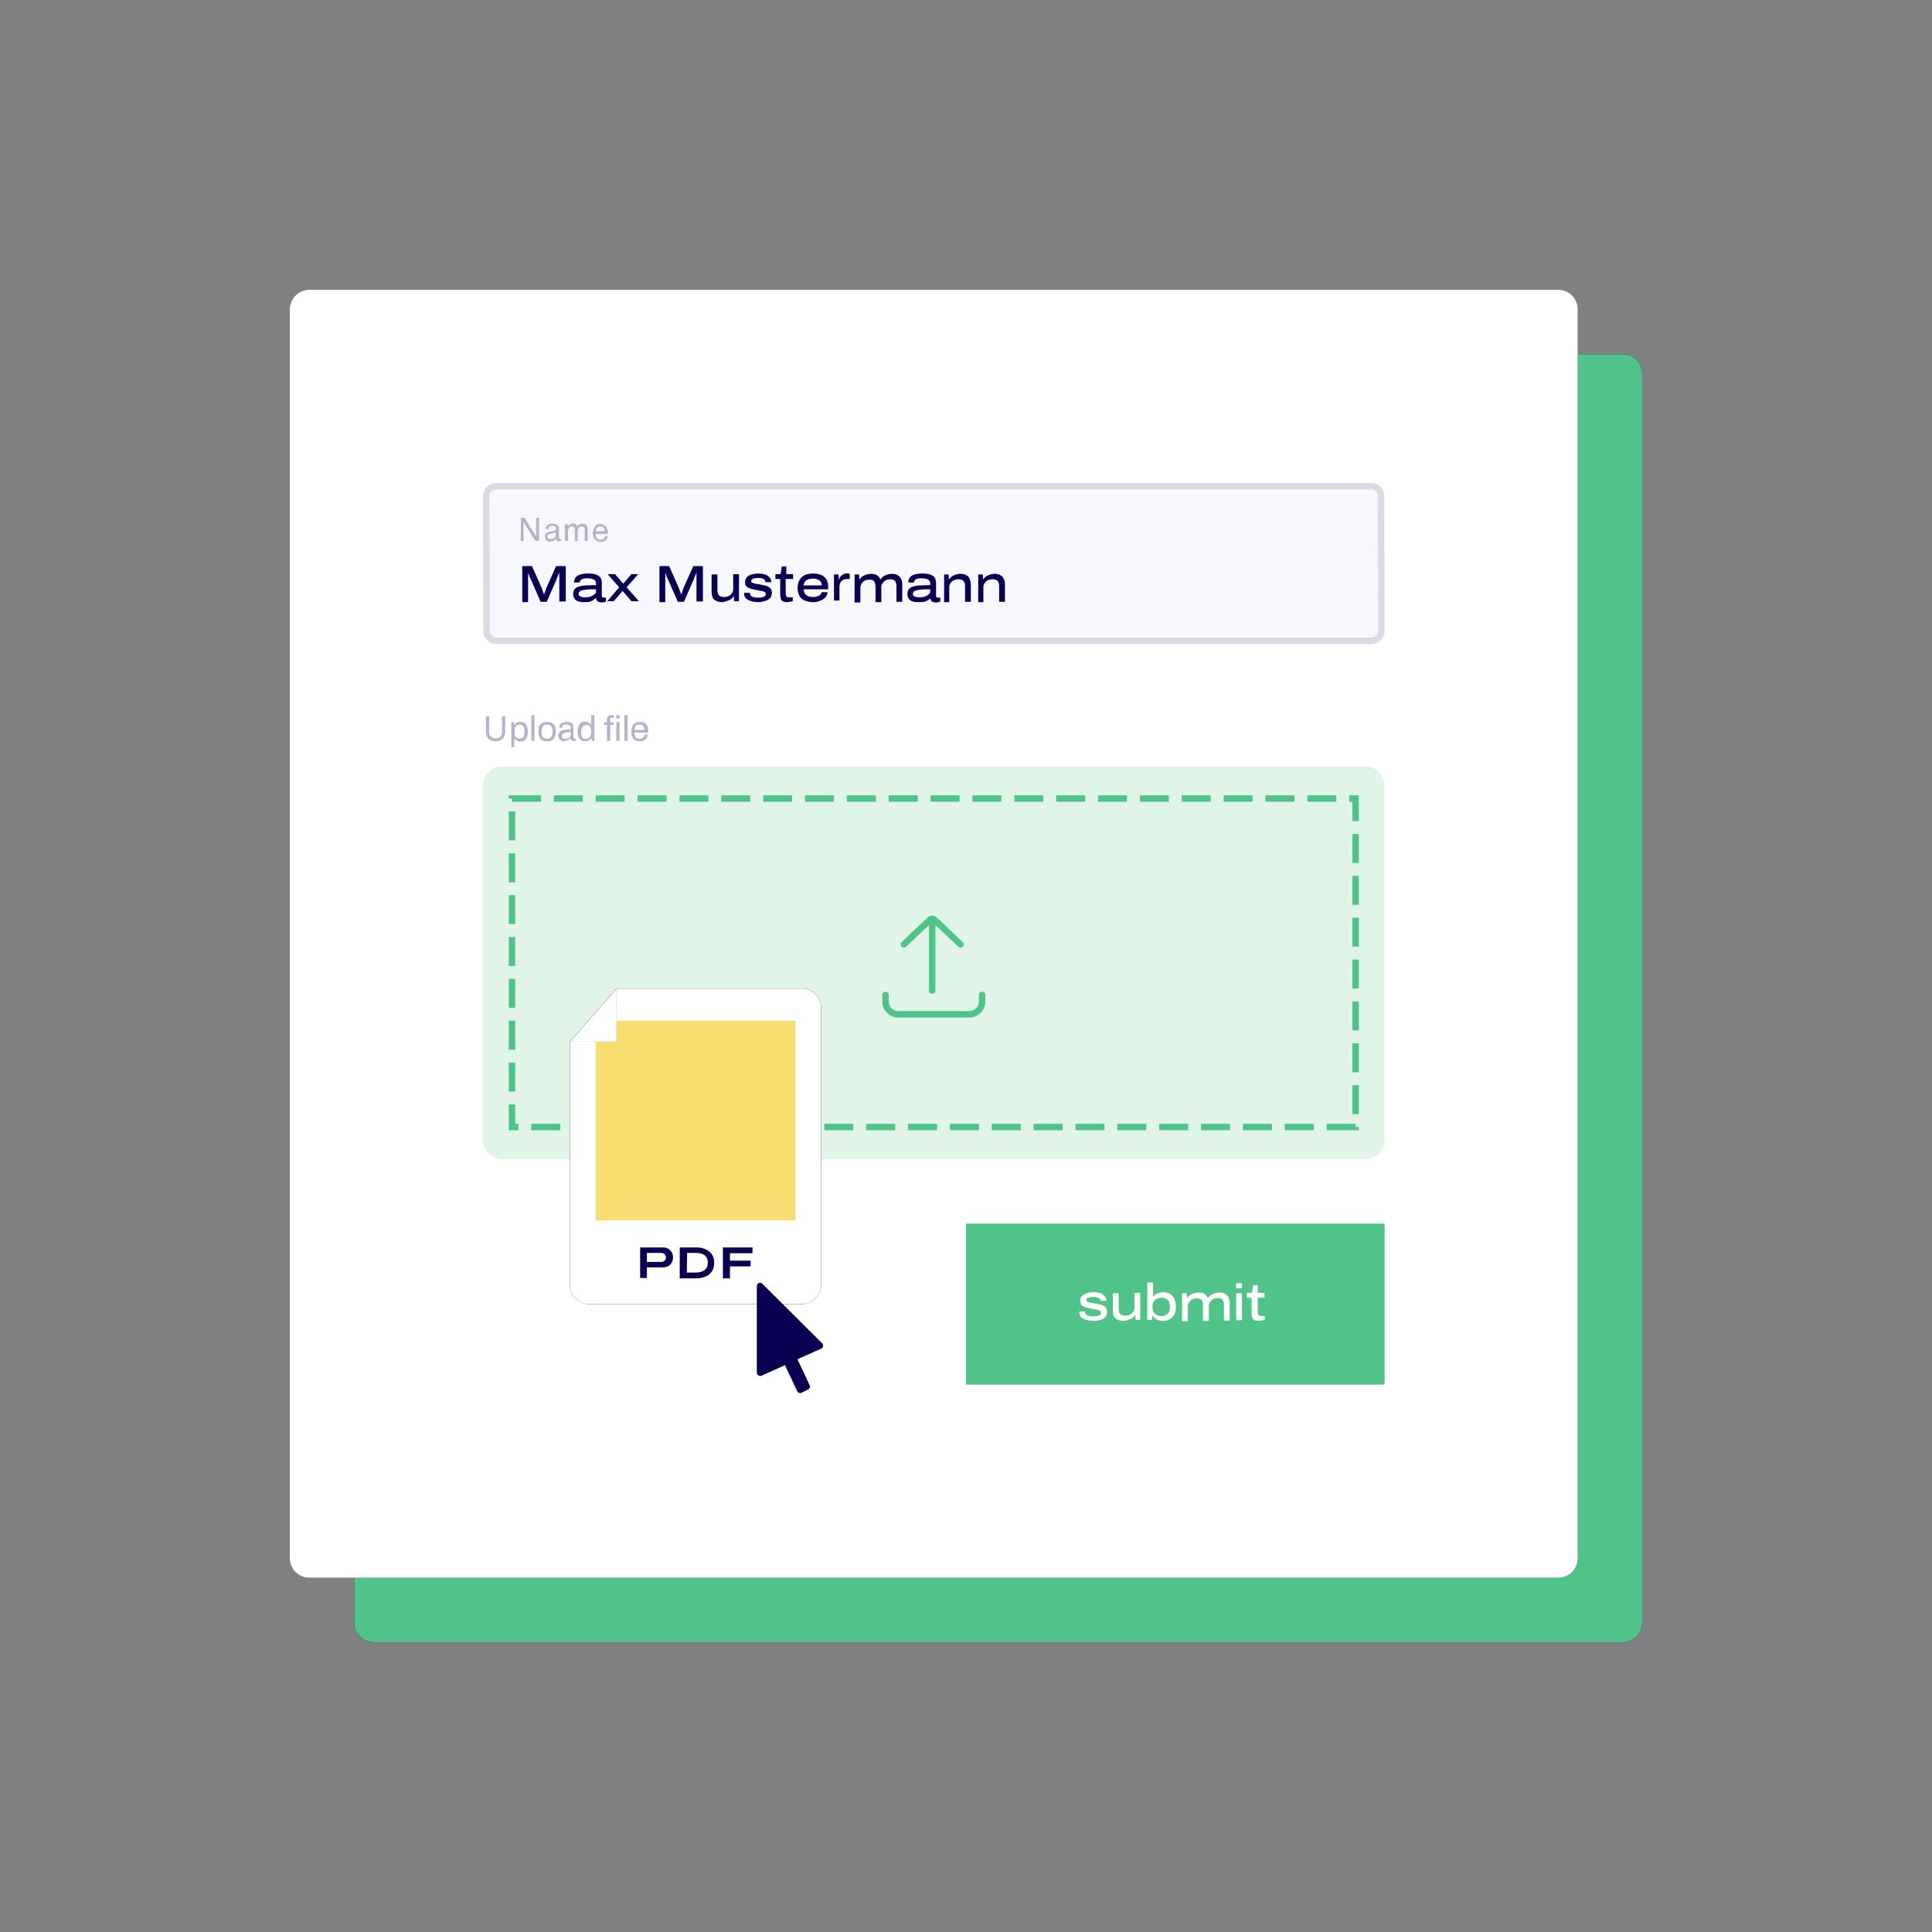 <?xml version="1.0" encoding="utf-8"?>
<!-- Generator: $$$/GeneralStr/196=Adobe Illustrator 27.6.0, SVG Export Plug-In . SVG Version: 6.00 Build 0)  -->
<svg version="1.1" id="Ebene_1" xmlns="http://www.w3.org/2000/svg" xmlns:xlink="http://www.w3.org/1999/xlink" x="0px" y="0px"
	 viewBox="0 0 600 600" style="enable-background:new 0 0 600 600;" xml:space="preserve">
<rect x="0" y="0" width="600" height="600" fill="#808080" stroke="none"/>
<style type="text/css">
	.st0{fill-rule:evenodd;clip-rule:evenodd;}
	.st1{fill-rule:evenodd;clip-rule:evenodd;fill:#50C488;}
	.st2{fill-rule:evenodd;clip-rule:evenodd;fill:#FFFFFF;}
	.st3{fill-rule:evenodd;clip-rule:evenodd;fill:#F7F8FD;stroke:#DADAE5;stroke-width:2;}
	.st4{fill:#B5B2CB;}
	.st5{fill-rule:evenodd;clip-rule:evenodd;fill:#69CA90;fill-opacity:0.2;}
	.st6{fill:none;stroke:#50C488;stroke-width:2;stroke-dasharray:9,4;}
	.st7{fill:#50C488;}
	.st8{fill-rule:evenodd;clip-rule:evenodd;fill:#F8DD71;}
	.st9{fill:#0A0052;}
	.st10{fill-rule:evenodd;clip-rule:evenodd;fill:#0A0052;}
	.st11{enable-background:new    ;}
	.st12{fill:#FFFFFF;}
</style>
<g>
	<g>
		<path id="b" class="st0" d="M116,110h388c3.3,0,6,2.7,6,6v388c0,3.3-2.7,6-6,6H116c-3.3,0-6-2.7-6-6V116
			C110,112.7,112.7,110,116,110z"/>
	</g>
	<g>
		<path id="b_00000006710028907623091350000017494602735331801494_" class="st1" d="M116,110h388c3.3,0,6,2.7,6,6v388
			c0,3.3-2.7,6-6,6H116c-3.3,0-6-2.7-6-6V116C110,112.7,112.7,110,116,110z"/>
	</g>
	<g>
		<path id="d" class="st0" d="M96,90h388c3.3,0,6,2.7,6,6v388c0,3.3-2.7,6-6,6H96c-3.3,0-6-2.7-6-6V96C90,92.7,92.7,90,96,90z"/>
	</g>
	<g>
		<path id="d_00000017492924850321751730000003714617471519627655_" class="st2" d="M96,90h388c3.3,0,6,2.7,6,6v388c0,3.3-2.7,6-6,6
			H96c-3.3,0-6-2.7-6-6V96C90,92.7,92.7,90,96,90z"/>
	</g>
	<path class="st3" d="M425.9,151c0.8,0,1.6,0.3,2.1,0.9c0.6,0.6,0.9,1.3,0.9,2.1l0.1,42c0,0.8-0.3,1.6-0.9,2.1
		c-0.6,0.6-1.3,0.9-2.1,0.9H154.1c-0.8,0-1.6-0.3-2.1-0.9c-0.6-0.6-0.9-1.3-0.9-2.1l-0.1-42c0-0.8,0.3-1.6,0.9-2.1
		c0.6-0.6,1.3-0.9,2.1-0.9H425.9z"/>
	<g>
		<path class="st4" d="M161.8,160.8h1.1l3.6,5.8v-5.8h0.9v7.2h-1.1l-3.7-5.8v5.8h-0.9L161.8,160.8L161.8,160.8z M170,166.6
			c0,0.3,0.1,0.5,0.3,0.6s0.4,0.2,0.7,0.2s0.6-0.1,0.9-0.2c0.5-0.2,0.7-0.6,0.7-1.2v-0.7c-0.1,0.1-0.3,0.1-0.4,0.2
			c-0.2,0-0.3,0.1-0.5,0.1l-0.5,0.1c-0.3,0-0.6,0.1-0.7,0.2C170.2,166,170,166.3,170,166.6z M172.2,164.8c0.2,0,0.3-0.1,0.4-0.3
			c0-0.1,0.1-0.2,0.1-0.3c0-0.3-0.1-0.5-0.3-0.7c-0.2-0.1-0.5-0.2-0.9-0.2c-0.5,0-0.8,0.1-1,0.4c-0.1,0.1-0.2,0.3-0.2,0.6h-0.8
			c0-0.6,0.2-1.1,0.6-1.3s0.9-0.4,1.4-0.4c0.6,0,1.1,0.1,1.5,0.4c0.4,0.2,0.6,0.6,0.6,1.1v3c0,0.1,0,0.2,0.1,0.2
			c0,0.1,0.1,0.1,0.2,0.1c0.1,0,0.2,0,0.3,0v0.6c-0.1,0-0.2,0.1-0.3,0.1s-0.2,0-0.3,0c-0.3,0-0.5-0.1-0.7-0.3
			c-0.1-0.1-0.1-0.3-0.1-0.5c-0.2,0.2-0.4,0.4-0.8,0.6c-0.3,0.2-0.7,0.3-1.1,0.3c-0.5,0-0.9-0.1-1.2-0.4c-0.3-0.3-0.5-0.7-0.5-1.1
			c0-0.5,0.1-0.9,0.5-1.1c0.3-0.3,0.7-0.4,1.2-0.5L172.2,164.8L172.2,164.8z M175.4,162.8h0.9v0.7c0.2-0.3,0.4-0.4,0.6-0.6
			c0.3-0.2,0.6-0.3,1-0.3s0.8,0.1,1,0.3c0.1,0.1,0.3,0.3,0.4,0.5c0.2-0.3,0.4-0.5,0.7-0.6s0.6-0.2,0.9-0.2c0.7,0,1.2,0.3,1.4,0.8
			c0.1,0.3,0.2,0.6,0.2,1.1v3.5h-0.9v-3.6c0-0.3-0.1-0.6-0.3-0.7c-0.2-0.1-0.4-0.2-0.6-0.2c-0.3,0-0.6,0.1-0.9,0.3
			c-0.2,0.2-0.4,0.6-0.4,1.2v3h-0.9v-3.4c0-0.4,0-0.6-0.1-0.8s-0.4-0.4-0.7-0.4s-0.6,0.1-0.9,0.4c-0.3,0.3-0.4,0.7-0.4,1.4v2.8h-0.9
			L175.4,162.8L175.4,162.8z M186.4,162.7c0.4,0,0.7,0.1,1.1,0.3c0.3,0.2,0.6,0.4,0.8,0.7s0.3,0.6,0.4,0.9c0.1,0.2,0.1,0.6,0.1,1.2
			H185c0,0.5,0.1,1,0.4,1.3c0.2,0.3,0.6,0.5,1.1,0.5s0.8-0.1,1.1-0.5c0.2-0.2,0.3-0.4,0.3-0.6h0.9c0,0.2-0.1,0.4-0.2,0.6
			c-0.1,0.2-0.3,0.4-0.4,0.6c-0.3,0.3-0.6,0.4-1,0.5c-0.2,0.1-0.5,0.1-0.7,0.1c-0.6,0-1.2-0.2-1.7-0.7s-0.7-1.1-0.7-2
			c0-0.8,0.2-1.5,0.7-2C185.1,162.9,185.7,162.7,186.4,162.7L186.4,162.7z M187.8,165c0-0.4-0.1-0.7-0.2-0.9
			c-0.2-0.4-0.6-0.6-1.2-0.6c-0.4,0-0.7,0.1-1,0.4c-0.3,0.3-0.4,0.7-0.4,1.1H187.8L187.8,165z"/>
	</g>
	<g transform="translate(150 238)">
		<path class="st5" d="M6,0h268c3.3,0,6,2.7,6,6v110c0,3.3-2.7,6-6,6H6c-3.3,0-6-2.7-6-6V6C0,2.7,2.7,0,6,0z"/>
		<path class="st6" d="M9,10h262v102H9V10z"/>
	</g>
	<path class="st7" d="M276,309v2c0,1.6,1.2,2.9,2.8,3h0.2h22c1.6,0,2.9-1.2,3-2.8V311v-2c0-0.6,0.4-1,1-1s1,0.4,1,1v2
		c0,2.7-2.1,4.9-4.8,5H301h-22c-2.7,0-4.9-2.1-5-4.8V311v-2c0-0.6,0.4-1,1-1S276,308.4,276,309z M290.9,284.9l8.1,7.7
		c0.4,0.4,0.4,1,0,1.4s-1,0.4-1.4,0l-7.1-6.7v20.3c0,0.6-0.4,1-1,1s-1-0.4-1-1v-20.3l-7.1,6.7c-0.4,0.4-1,0.4-1.4,0s-0.4-1,0-1.4
		l0,0l8.1-7.7C288.9,284.2,290.1,284.2,290.9,284.9L290.9,284.9z"/>
	<path class="st1" d="M300,380h130v50H300V380z"/>
	<g>
		<g transform="translate(177 307)">
			<g>
				<path id="f" class="st0" d="M14.5,0H72c3.3,0,6,2.7,6,6v86c0,3.3-2.7,6-6,6H6c-3.3,0-6-2.7-6-6V16.5L14.5,0z"/>
			</g>
			<g>
				<path id="f_00000164507947885036818090000003620081708806946489_" class="st2" d="M14.5,0H72c3.3,0,6,2.7,6,6v86
					c0,3.3-2.7,6-6,6H6c-3.3,0-6-2.7-6-6V16.5L14.5,0z"/>
			</g>
		</g>
		<path class="st8" d="M185,317h62v62h-62V317z"/>
		<g transform="translate(177 307)">
			<g>
				<path id="h" class="st0" d="M0,16.5h14.5V0L0,16.5z"/>
			</g>
			<g>
				<path id="h_00000124160807146535210800000003517464451327530916_" class="st2" d="M0,16.5h14.5V0L0,16.5z"/>
			</g>
		</g>
		<g>
			<path class="st9" d="M198.8,397v-9.6h7.1c0.6,0,1.2,0.1,1.6,0.4c0.5,0.3,0.8,0.6,1.1,1.1s0.4,1,0.4,1.6s-0.1,1.1-0.4,1.6
				c-0.3,0.5-0.6,0.9-1.1,1.1c-0.5,0.3-1,0.4-1.7,0.4h-4.9v3.3h-2.1L198.8,397L198.8,397z M200.9,391.9h4.3c0.5,0,0.9-0.1,1.2-0.4
				c0.3-0.2,0.4-0.6,0.4-1c0-0.3-0.1-0.5-0.2-0.7c-0.1-0.2-0.3-0.4-0.5-0.5s-0.5-0.2-0.9-0.2h-4.3V391.9L200.9,391.9z M211.1,397
				v-9.6h5.1c1.2,0,2.2,0.2,3,0.6s1.5,0.9,1.9,1.6c0.5,0.7,0.7,1.6,0.7,2.6s-0.2,1.9-0.7,2.6s-1.1,1.3-1.9,1.6
				c-0.8,0.4-1.9,0.6-3,0.6L211.1,397L211.1,397z M213.3,395.2h2.9c0.5,0,1-0.1,1.4-0.2s0.8-0.3,1.1-0.5s0.6-0.5,0.8-0.9
				s0.3-0.8,0.3-1.3V392c0-0.5-0.1-0.9-0.3-1.3s-0.4-0.7-0.7-0.9c-0.3-0.2-0.7-0.4-1.1-0.5c-0.5-0.1-0.9-0.2-1.4-0.2h-2.9
				L213.3,395.2L213.3,395.2z M224.5,397v-9.6h9.2v1.8h-7v2.3h6.4v1.8h-6.4v3.7L224.5,397L224.5,397z"/>
		</g>
	</g>
	<g>
		<g>
			<path id="j" class="st0" d="M236.7,398.7l18.6,18.5c0.4,0.4,0.4,1,0,1.4c-0.1,0.1-0.2,0.2-0.3,0.2l-7.4,3.3l3.8,8.1
				c0.2,0.5,0,1.1-0.5,1.3l0,0l-2,1c-0.5,0.2-1.1,0-1.3-0.5l0,0l-3.8-8.1l-7.3,3.3c-0.5,0.2-1.1,0-1.3-0.5c-0.1-0.1-0.1-0.3-0.1-0.4
				v-26.9c0-0.6,0.4-1,1-1C236.3,398.4,236.5,398.5,236.7,398.7L236.7,398.7z"/>
		</g>
		<g>
			<path id="j_00000034780819494888115580000001301035141764360342_" class="st10" d="M236.7,398.7l18.6,18.5c0.4,0.4,0.4,1,0,1.4
				c-0.1,0.1-0.2,0.2-0.3,0.2l-7.4,3.3l3.8,8.1c0.2,0.5,0,1.1-0.5,1.3l0,0l-2,1c-0.5,0.2-1.1,0-1.3-0.5l0,0l-3.8-8.1l-7.3,3.3
				c-0.5,0.2-1.1,0-1.3-0.5c-0.1-0.1-0.1-0.3-0.1-0.4v-26.9c0-0.6,0.4-1,1-1C236.3,398.4,236.5,398.5,236.7,398.7L236.7,398.7z"/>
		</g>
	</g>
</g>
<g class="st11">
	<path class="st9" d="M162.2,186.8v-11h3l2.8,6.3c0.1,0.2,0.2,0.4,0.3,0.7s0.2,0.6,0.3,0.9c0.1,0.3,0.2,0.6,0.3,0.8h0.1
		c0.1-0.2,0.2-0.5,0.3-0.8s0.2-0.6,0.3-0.9c0.1-0.3,0.2-0.5,0.3-0.7l2.8-6.3h3v11h-2v-6.9c0-0.2,0-0.4,0-0.6c0-0.2,0-0.5,0-0.7
		c0-0.2,0-0.4,0-0.6h-0.1c-0.1,0.2-0.1,0.3-0.2,0.6c-0.1,0.2-0.2,0.4-0.3,0.6s-0.2,0.4-0.2,0.6l-3.1,7.1h-1.9l-3.1-7.1
		c-0.1-0.2-0.2-0.4-0.3-0.6c-0.1-0.2-0.2-0.4-0.2-0.6c-0.1-0.2-0.1-0.4-0.2-0.5H164c0,0.1,0,0.3,0,0.6c0,0.2,0,0.5,0,0.7
		c0,0.2,0,0.5,0,0.7v6.9H162.2z"/>
	<path class="st9" d="M181.4,187c-0.5,0-0.9,0-1.3-0.1c-0.4-0.1-0.8-0.2-1.1-0.4c-0.3-0.2-0.5-0.4-0.7-0.8c-0.2-0.3-0.3-0.7-0.3-1.2
		c0-0.7,0.2-1.2,0.5-1.6c0.4-0.4,0.9-0.7,1.5-0.8c0.7-0.2,1.4-0.3,2.3-0.3s1.8-0.1,2.8-0.1v-0.4c0-0.4-0.1-0.8-0.3-1
		c-0.2-0.2-0.4-0.4-0.8-0.5c-0.4-0.1-0.9-0.2-1.5-0.2c-0.5,0-1,0-1.3,0.1s-0.6,0.2-0.8,0.4c-0.2,0.2-0.3,0.3-0.3,0.6v0.2h-1.8
		c0,0,0-0.1,0-0.1c0,0,0-0.1,0-0.2c0-0.5,0.2-0.9,0.5-1.3c0.3-0.4,0.8-0.7,1.5-0.9c0.7-0.2,1.5-0.3,2.4-0.3c0.9,0,1.7,0.1,2.3,0.3
		c0.6,0.2,1.1,0.5,1.4,0.9c0.3,0.4,0.5,1,0.5,1.7v3.9c0,0.2,0,0.4,0.1,0.5c0.1,0.1,0.2,0.2,0.4,0.2h0.8v1.2
		c-0.1,0.1-0.3,0.1-0.6,0.2c-0.2,0.1-0.5,0.1-0.8,0.1c-0.4,0-0.8-0.1-1-0.2c-0.2-0.1-0.4-0.3-0.5-0.5c-0.1-0.2-0.2-0.4-0.2-0.7h-0.1
		c-0.3,0.3-0.6,0.6-1,0.8c-0.4,0.2-0.8,0.4-1.3,0.5C182.4,186.9,181.9,187,181.4,187z M181.8,185.5c0.4,0,0.7,0,1.1-0.1
		c0.4-0.1,0.8-0.2,1.1-0.4c0.3-0.2,0.6-0.4,0.8-0.6c0.2-0.2,0.3-0.5,0.3-0.8V183c-1.2,0-2.2,0-3,0.1c-0.8,0.1-1.4,0.2-1.8,0.4
		c-0.4,0.2-0.6,0.5-0.6,1c0,0.3,0.1,0.5,0.3,0.6s0.4,0.2,0.7,0.3C181.1,185.5,181.4,185.5,181.8,185.5z"/>
	<path class="st9" d="M188.5,186.8l3.8-4.4l-3.6-4.1h2.3l2.5,2.9h0.1l2.5-2.9h2.1l-3.6,4.1l3.8,4.3h-2.3l-2.7-3.1h-0.1l-2.7,3.1
		H188.5z"/>
	<path class="st9" d="M204.8,186.8v-11h3l2.8,6.3c0.1,0.2,0.2,0.4,0.3,0.7s0.2,0.6,0.3,0.9c0.1,0.3,0.2,0.6,0.3,0.8h0.1
		c0.1-0.2,0.2-0.5,0.3-0.8s0.2-0.6,0.3-0.9c0.1-0.3,0.2-0.5,0.3-0.7l2.8-6.3h3v11h-2v-6.9c0-0.2,0-0.4,0-0.6c0-0.2,0-0.5,0-0.7
		c0-0.2,0-0.4,0-0.6h-0.1c-0.1,0.2-0.1,0.3-0.2,0.6c-0.1,0.2-0.2,0.4-0.3,0.6s-0.2,0.4-0.2,0.6l-3.1,7.1h-1.9l-3.1-7.1
		c-0.1-0.2-0.2-0.4-0.3-0.6c-0.1-0.2-0.2-0.4-0.2-0.6c-0.1-0.2-0.1-0.4-0.2-0.5h-0.1c0,0.1,0,0.3,0,0.6c0,0.2,0,0.5,0,0.7
		c0,0.2,0,0.5,0,0.7v6.9H204.8z"/>
	<path class="st9" d="M224.3,187c-1.1,0-1.9-0.3-2.5-0.8c-0.6-0.5-0.8-1.4-0.8-2.5v-5.3h1.8v5c0,0.4,0.1,0.8,0.2,1
		c0.1,0.3,0.2,0.5,0.4,0.6s0.4,0.3,0.7,0.3c0.3,0.1,0.6,0.1,0.9,0.1c0.5,0,0.9-0.1,1.3-0.3s0.8-0.5,1-0.9c0.3-0.4,0.4-0.8,0.4-1.3
		v-4.6h1.8v8.4H228l-0.1-1.5h-0.1c-0.3,0.4-0.6,0.8-1,1c-0.4,0.2-0.8,0.4-1.2,0.5C225.1,186.9,224.7,187,224.3,187z"/>
	<path class="st9" d="M235.4,187c-0.6,0-1.1-0.1-1.7-0.2c-0.5-0.1-1-0.3-1.4-0.5s-0.7-0.5-0.9-0.8c-0.2-0.3-0.3-0.7-0.3-1.1
		c0-0.1,0-0.1,0-0.2c0,0,0-0.1,0-0.1h1.8c0,0,0,0,0,0.1c0,0,0,0.1,0,0.1c0,0.3,0.1,0.6,0.4,0.8c0.2,0.2,0.5,0.3,0.9,0.4
		c0.4,0.1,0.8,0.1,1.2,0.1c0.4,0,0.8,0,1.2-0.1s0.7-0.2,0.9-0.3c0.2-0.2,0.3-0.4,0.3-0.7c0-0.3-0.1-0.6-0.4-0.7s-0.6-0.3-1-0.3
		s-1-0.2-1.6-0.3c-0.5-0.1-1-0.2-1.4-0.3c-0.4-0.1-0.8-0.3-1.1-0.4c-0.3-0.2-0.5-0.4-0.7-0.7c-0.2-0.3-0.2-0.6-0.2-1.1
		c0-0.4,0.1-0.8,0.3-1.1c0.2-0.3,0.4-0.6,0.8-0.8c0.3-0.2,0.8-0.4,1.3-0.5c0.5-0.1,1.1-0.2,1.8-0.2c0.6,0,1.1,0.1,1.6,0.2
		s0.9,0.3,1.2,0.5c0.3,0.2,0.6,0.5,0.8,0.8c0.2,0.3,0.3,0.6,0.3,1c0,0,0,0.1,0,0.1c0,0,0,0.1,0,0.1h-1.8v-0.1c0-0.3-0.1-0.5-0.3-0.7
		c-0.2-0.2-0.4-0.3-0.8-0.4s-0.7-0.1-1-0.1c-0.2,0-0.4,0-0.6,0s-0.5,0.1-0.8,0.1c-0.3,0.1-0.5,0.2-0.6,0.3c-0.2,0.1-0.3,0.3-0.3,0.5
		c0,0.3,0.1,0.5,0.4,0.6s0.6,0.2,1,0.3c0.4,0.1,0.9,0.1,1.3,0.2c0.5,0.1,1,0.2,1.4,0.3c0.5,0.1,0.8,0.2,1.2,0.4
		c0.3,0.2,0.6,0.4,0.8,0.7c0.2,0.3,0.3,0.7,0.3,1.2s-0.1,0.9-0.3,1.3s-0.5,0.6-0.8,0.8c-0.4,0.2-0.8,0.4-1.3,0.5
		C236.7,186.9,236.1,187,235.4,187z"/>
	<path class="st9" d="M244.5,187c-0.5,0-1-0.1-1.3-0.2s-0.6-0.4-0.7-0.8s-0.2-0.8-0.2-1.5v-4.7h-1.5v-1.5h1.6l0.4-2.4h1.4v2.4h2.1
		v1.5H244v4.5c0,0.4,0.1,0.7,0.2,0.9c0.1,0.2,0.4,0.3,0.9,0.3h1.1v1.2c-0.1,0.1-0.3,0.1-0.5,0.1c-0.2,0-0.4,0.1-0.6,0.1
		C244.8,187,244.6,187,244.5,187z"/>
	<path class="st9" d="M252.5,187c-1,0-1.9-0.2-2.6-0.5c-0.7-0.3-1.3-0.8-1.6-1.4c-0.4-0.7-0.6-1.5-0.6-2.5c0-1,0.2-1.8,0.6-2.5
		c0.4-0.7,0.9-1.1,1.6-1.5c0.7-0.3,1.6-0.5,2.6-0.5c1,0,1.9,0.2,2.6,0.5c0.7,0.3,1.2,0.8,1.6,1.4c0.3,0.6,0.5,1.3,0.5,2.2v0.8h-7.6
		c0,0.6,0.2,1.1,0.4,1.4s0.6,0.6,1.1,0.8c0.5,0.2,1,0.2,1.5,0.2c0.3,0,0.6,0,0.9-0.1s0.6-0.2,0.8-0.3c0.3-0.1,0.5-0.3,0.6-0.5
		s0.3-0.4,0.3-0.6h1.8c0,0.4-0.1,0.8-0.3,1.1c-0.2,0.4-0.5,0.7-0.9,1c-0.4,0.3-0.9,0.5-1.4,0.7C253.9,186.9,253.2,187,252.5,187z
		 M249.5,181.8h5.7c0-0.4-0.1-0.7-0.2-1c-0.2-0.3-0.4-0.5-0.6-0.6c-0.3-0.2-0.6-0.3-0.9-0.4c-0.3-0.1-0.7-0.1-1.1-0.1
		c-0.5,0-1,0.1-1.4,0.2c-0.4,0.2-0.8,0.4-1,0.7S249.6,181.3,249.5,181.8z"/>
	<path class="st9" d="M259,186.8v-8.4h1.4l0.1,1.5h0.1c0.1-0.3,0.2-0.5,0.4-0.8c0.2-0.3,0.5-0.5,0.8-0.7c0.3-0.2,0.7-0.3,1.1-0.3
		c0.2,0,0.3,0,0.5,0c0.2,0,0.3,0.1,0.5,0.1v1.6h-0.9c-0.4,0-0.8,0.1-1.1,0.2c-0.3,0.2-0.5,0.4-0.7,0.6s-0.3,0.6-0.4,0.9
		c-0.1,0.3-0.1,0.6-0.1,0.9v4.1H259z"/>
	<path class="st9" d="M265.4,186.8v-8.4h1.4l0.1,1.5h0.1c0.3-0.4,0.6-0.8,1-1c0.4-0.2,0.8-0.4,1.2-0.5c0.4-0.1,0.8-0.2,1.2-0.2
		c0.8,0,1.4,0.1,1.9,0.4c0.5,0.3,0.8,0.7,1.1,1.3h0.1c0.3-0.4,0.6-0.8,1-1c0.4-0.2,0.8-0.4,1.2-0.5c0.4-0.1,0.8-0.2,1.2-0.2
		c0.7,0,1.3,0.1,1.8,0.4c0.5,0.2,0.8,0.6,1.1,1.1s0.4,1.1,0.4,1.9v5.3h-1.8v-5c0-0.4-0.1-0.7-0.2-1c-0.1-0.3-0.2-0.5-0.4-0.6
		c-0.2-0.2-0.4-0.3-0.6-0.3c-0.2-0.1-0.5-0.1-0.8-0.1c-0.4,0-0.9,0.1-1.3,0.3c-0.4,0.2-0.7,0.5-1,0.9c-0.3,0.4-0.4,0.8-0.4,1.3v4.6
		h-1.8v-5c0-0.4-0.1-0.7-0.2-1s-0.2-0.5-0.4-0.6c-0.2-0.2-0.4-0.3-0.6-0.3c-0.2-0.1-0.5-0.1-0.8-0.1c-0.4,0-0.9,0.1-1.3,0.3
		c-0.4,0.2-0.7,0.5-1,0.9c-0.2,0.4-0.4,0.8-0.4,1.3v4.6H265.4z"/>
	<path class="st9" d="M285.2,187c-0.5,0-0.9,0-1.3-0.1c-0.4-0.1-0.8-0.2-1.1-0.4c-0.3-0.2-0.5-0.4-0.7-0.8c-0.2-0.3-0.3-0.7-0.3-1.2
		c0-0.7,0.2-1.2,0.5-1.6c0.4-0.4,0.9-0.7,1.5-0.8c0.7-0.2,1.4-0.3,2.3-0.3s1.8-0.1,2.8-0.1v-0.4c0-0.4-0.1-0.8-0.3-1
		c-0.2-0.2-0.4-0.4-0.8-0.5c-0.4-0.1-0.9-0.2-1.5-0.2c-0.5,0-1,0-1.3,0.1s-0.6,0.2-0.8,0.4c-0.2,0.2-0.3,0.3-0.3,0.6v0.2h-1.8
		c0,0,0-0.1,0-0.1c0,0,0-0.1,0-0.2c0-0.5,0.2-0.9,0.5-1.3c0.3-0.4,0.8-0.7,1.5-0.9c0.7-0.2,1.5-0.3,2.4-0.3c0.9,0,1.7,0.1,2.3,0.3
		c0.6,0.2,1.1,0.5,1.4,0.9c0.3,0.4,0.5,1,0.5,1.7v3.9c0,0.2,0,0.4,0.1,0.5c0.1,0.1,0.2,0.2,0.4,0.2h0.8v1.2
		c-0.1,0.1-0.3,0.1-0.6,0.2c-0.2,0.1-0.5,0.1-0.8,0.1c-0.4,0-0.8-0.1-1-0.2c-0.2-0.1-0.4-0.3-0.5-0.5c-0.1-0.2-0.2-0.4-0.2-0.7H289
		c-0.3,0.3-0.6,0.6-1,0.8c-0.4,0.2-0.8,0.4-1.3,0.5C286.2,186.9,285.7,187,285.2,187z M285.6,185.5c0.4,0,0.7,0,1.1-0.1
		c0.4-0.1,0.8-0.2,1.1-0.4c0.3-0.2,0.6-0.4,0.8-0.6c0.2-0.2,0.3-0.5,0.3-0.8V183c-1.2,0-2.2,0-3,0.1c-0.8,0.1-1.4,0.2-1.8,0.4
		c-0.4,0.2-0.6,0.5-0.6,1c0,0.3,0.1,0.5,0.3,0.6s0.4,0.2,0.7,0.3C285,185.5,285.3,185.5,285.6,185.5z"/>
	<path class="st9" d="M293.2,186.8v-8.4h1.4l0.1,1.5h0.1c0.3-0.4,0.6-0.8,1-1c0.4-0.2,0.8-0.4,1.2-0.5c0.4-0.1,0.8-0.2,1.2-0.2
		c0.7,0,1.4,0.1,1.8,0.4c0.5,0.2,0.9,0.6,1.1,1.1s0.4,1.1,0.4,1.9v5.3h-1.8v-5c0-0.4-0.1-0.7-0.2-1s-0.3-0.5-0.4-0.6
		s-0.4-0.3-0.7-0.3c-0.3-0.1-0.6-0.1-0.9-0.1c-0.5,0-0.9,0.1-1.3,0.3s-0.8,0.5-1,0.9c-0.3,0.4-0.4,0.8-0.4,1.3v4.6H293.2z"/>
	<path class="st9" d="M303.8,186.8v-8.4h1.4l0.1,1.5h0.1c0.3-0.4,0.6-0.8,1-1c0.4-0.2,0.8-0.4,1.2-0.5c0.4-0.1,0.8-0.2,1.2-0.2
		c0.7,0,1.4,0.1,1.8,0.4c0.5,0.2,0.9,0.6,1.1,1.1c0.3,0.5,0.4,1.1,0.4,1.9v5.3h-1.8v-5c0-0.4-0.1-0.7-0.2-1s-0.3-0.5-0.4-0.6
		s-0.4-0.3-0.7-0.3c-0.3-0.1-0.6-0.1-0.9-0.1c-0.5,0-0.9,0.1-1.3,0.3c-0.4,0.2-0.8,0.5-1,0.9c-0.3,0.4-0.4,0.8-0.4,1.3v4.6H303.8z"
		/>
</g>
<g class="st11">
	<path class="st12" d="M339.5,410.2c-0.6,0-1.1-0.1-1.7-0.2s-1-0.3-1.4-0.5c-0.4-0.2-0.7-0.5-0.9-0.8c-0.2-0.3-0.3-0.7-0.3-1.1
		c0-0.1,0-0.1,0-0.2s0-0.1,0-0.1h1.8c0,0,0,0,0,0.1c0,0,0,0.1,0,0.1c0,0.3,0.1,0.6,0.4,0.8c0.2,0.2,0.5,0.3,0.9,0.4
		c0.4,0.1,0.8,0.1,1.2,0.1c0.4,0,0.8,0,1.2-0.1s0.7-0.2,0.9-0.3s0.3-0.4,0.3-0.7c0-0.3-0.1-0.6-0.4-0.7c-0.2-0.1-0.6-0.3-1-0.3
		s-1-0.2-1.6-0.3c-0.5-0.1-1-0.2-1.4-0.3c-0.4-0.1-0.8-0.3-1.1-0.4c-0.3-0.2-0.5-0.4-0.7-0.7s-0.2-0.6-0.2-1.1
		c0-0.4,0.1-0.8,0.3-1.1c0.2-0.3,0.4-0.6,0.8-0.8c0.3-0.2,0.8-0.4,1.3-0.5s1.1-0.2,1.8-0.2c0.6,0,1.1,0.1,1.6,0.2
		c0.5,0.1,0.9,0.3,1.2,0.5c0.3,0.2,0.6,0.5,0.8,0.8c0.2,0.3,0.3,0.6,0.3,1c0,0,0,0.1,0,0.1s0,0.1,0,0.1h-1.8V404
		c0-0.3-0.1-0.5-0.3-0.7c-0.2-0.2-0.4-0.3-0.8-0.4s-0.7-0.1-1-0.1c-0.2,0-0.4,0-0.6,0c-0.3,0-0.5,0.1-0.8,0.1
		c-0.3,0.1-0.5,0.2-0.6,0.3c-0.2,0.1-0.3,0.3-0.3,0.5c0,0.3,0.1,0.5,0.4,0.6s0.6,0.2,1,0.3c0.4,0.1,0.9,0.1,1.3,0.2
		c0.5,0.1,1,0.2,1.4,0.3c0.5,0.1,0.8,0.2,1.2,0.4c0.3,0.2,0.6,0.4,0.8,0.7c0.2,0.3,0.3,0.7,0.3,1.2s-0.1,0.9-0.3,1.3
		c-0.2,0.3-0.5,0.6-0.8,0.8c-0.4,0.2-0.8,0.4-1.3,0.5C340.8,410.2,340.2,410.2,339.5,410.2z"/>
	<path class="st12" d="M348.9,410.2c-1.1,0-1.9-0.3-2.5-0.8c-0.6-0.5-0.8-1.4-0.8-2.5v-5.3h1.8v5c0,0.4,0.1,0.8,0.2,1
		c0.1,0.3,0.2,0.5,0.4,0.6s0.4,0.3,0.7,0.3c0.3,0.1,0.6,0.1,0.9,0.1c0.5,0,0.9-0.1,1.3-0.3c0.4-0.2,0.8-0.5,1-0.9
		c0.3-0.4,0.4-0.8,0.4-1.3v-4.6h1.8v8.4h-1.4l-0.1-1.5h-0.1c-0.3,0.4-0.6,0.8-1,1c-0.4,0.2-0.8,0.4-1.2,0.5
		C349.7,410.2,349.3,410.2,348.9,410.2z"/>
	<path class="st12" d="M361.1,410.2c-0.7,0-1.3-0.1-1.8-0.4c-0.5-0.2-1-0.6-1.3-1.2h-0.1l-0.2,1.3h-1.4v-11.6h1.8v4.3h0.1
		c0.2-0.3,0.5-0.5,0.8-0.7c0.3-0.2,0.7-0.3,1-0.4c0.4-0.1,0.8-0.2,1.2-0.2c0.8,0,1.5,0.2,2.1,0.5c0.6,0.3,1,0.8,1.4,1.5
		c0.3,0.7,0.5,1.5,0.5,2.5c0,1-0.2,1.8-0.5,2.4c-0.3,0.7-0.8,1.1-1.4,1.5C362.6,410.1,361.9,410.2,361.1,410.2z M360.7,408.7
		c0.5,0,1-0.1,1.4-0.3c0.4-0.2,0.7-0.5,0.9-0.9s0.3-0.9,0.3-1.5v-0.3c0-0.6-0.1-1.1-0.3-1.5c-0.2-0.4-0.5-0.7-0.9-0.9
		c-0.4-0.2-0.8-0.3-1.4-0.3c-0.4,0-0.8,0.1-1.1,0.2c-0.3,0.1-0.6,0.3-0.9,0.5c-0.2,0.2-0.4,0.5-0.6,0.8c-0.1,0.3-0.2,0.7-0.2,1.2
		v0.2c0,0.6,0.1,1.1,0.3,1.5c0.2,0.4,0.5,0.7,0.9,0.9C359.7,408.6,360.1,408.7,360.7,408.7z"/>
	<path class="st12" d="M367.1,410v-8.4h1.4l0.1,1.5h0.1c0.3-0.4,0.6-0.8,1-1s0.8-0.4,1.2-0.5s0.8-0.2,1.2-0.2c0.8,0,1.4,0.1,1.9,0.4
		c0.5,0.3,0.8,0.7,1.1,1.3h0.1c0.3-0.4,0.6-0.8,1-1c0.4-0.2,0.8-0.4,1.2-0.5s0.8-0.2,1.2-0.2c0.7,0,1.3,0.1,1.8,0.4
		c0.5,0.2,0.8,0.6,1.1,1.1c0.2,0.5,0.4,1.1,0.4,1.9v5.3h-1.8v-5c0-0.4-0.1-0.7-0.2-1c-0.1-0.3-0.2-0.5-0.4-0.6
		c-0.2-0.2-0.4-0.3-0.6-0.3s-0.5-0.1-0.8-0.1c-0.4,0-0.9,0.1-1.3,0.3s-0.7,0.5-1,0.9c-0.3,0.4-0.4,0.8-0.4,1.3v4.6h-1.8v-5
		c0-0.4-0.1-0.7-0.2-1c-0.1-0.3-0.2-0.5-0.4-0.6s-0.4-0.3-0.6-0.3s-0.5-0.1-0.8-0.1c-0.4,0-0.9,0.1-1.3,0.3s-0.7,0.5-1,0.9
		s-0.4,0.8-0.4,1.3v4.6H367.1z"/>
	<path class="st12" d="M383.9,400.1v-1.6h1.8v1.6H383.9z M383.9,410v-8.4h1.8v8.4H383.9z"/>
	<path class="st12" d="M390.9,410.2c-0.5,0-1-0.1-1.3-0.2s-0.6-0.4-0.7-0.8c-0.2-0.4-0.2-0.8-0.2-1.5v-4.7h-1.5v-1.5h1.6l0.4-2.4
		h1.4v2.4h2.1v1.5h-2.1v4.5c0,0.4,0.1,0.7,0.2,0.9c0.1,0.2,0.4,0.3,0.9,0.3h1.1v1.2c-0.1,0.1-0.3,0.1-0.5,0.1
		c-0.2,0-0.4,0.1-0.6,0.1S391,410.2,390.9,410.2z"/>
</g>
<g class="st11">
	<path class="st4" d="M154,230.2c-0.6,0-1.2-0.1-1.6-0.3s-0.8-0.5-1.1-1s-0.4-1-0.4-1.7v-4.7h1v4.8c0,0.7,0.2,1.2,0.5,1.5
		c0.4,0.3,0.9,0.5,1.5,0.5c0.7,0,1.2-0.2,1.5-0.5c0.4-0.3,0.5-0.8,0.5-1.5v-4.8h1v4.7c0,0.7-0.1,1.3-0.4,1.7c-0.2,0.4-0.6,0.8-1.1,1
		S154.6,230.2,154,230.2z"/>
	<path class="st4" d="M158.8,232v-7.7h0.8l0.1,0.8h0.1c0.2-0.3,0.5-0.6,0.8-0.7c0.3-0.2,0.7-0.2,1-0.2c0.5,0,0.9,0.1,1.2,0.3
		c0.3,0.2,0.6,0.5,0.8,1c0.2,0.5,0.3,1,0.3,1.8c0,0.7-0.1,1.2-0.3,1.7c-0.2,0.4-0.4,0.8-0.8,1c-0.3,0.2-0.7,0.3-1.2,0.3
		c-0.2,0-0.5,0-0.7-0.1c-0.2-0.1-0.4-0.2-0.6-0.3c-0.2-0.1-0.3-0.3-0.5-0.5h-0.1v2.6H158.8z M161.3,229.4c0.4,0,0.7-0.1,0.9-0.2
		c0.2-0.1,0.4-0.4,0.5-0.7c0.1-0.3,0.2-0.7,0.2-1.2v-0.2c0-0.5-0.1-0.9-0.2-1.2c-0.1-0.3-0.3-0.5-0.5-0.7s-0.5-0.2-0.8-0.2
		c-0.4,0-0.7,0.1-0.9,0.2c-0.2,0.2-0.4,0.4-0.5,0.7c-0.1,0.3-0.2,0.7-0.2,1.2v0.2c0,0.4,0,0.7,0.1,1c0.1,0.3,0.2,0.5,0.3,0.6
		c0.1,0.2,0.3,0.3,0.5,0.3C160.9,229.3,161.1,229.4,161.3,229.4z"/>
	<path class="st4" d="M165,230.1v-8h1v8H165z"/>
	<path class="st4" d="M169.9,230.2c-0.6,0-1.1-0.1-1.5-0.3c-0.4-0.2-0.7-0.5-0.9-1c-0.2-0.4-0.3-1-0.3-1.7c0-0.7,0.1-1.3,0.3-1.7
		s0.5-0.8,0.9-1c0.4-0.2,0.9-0.3,1.5-0.3c0.6,0,1.1,0.1,1.5,0.3c0.4,0.2,0.7,0.5,0.9,1c0.2,0.4,0.3,1,0.3,1.7c0,0.7-0.1,1.3-0.3,1.7
		c-0.2,0.4-0.5,0.8-0.9,1C171,230.1,170.5,230.2,169.9,230.2z M169.9,229.4c0.4,0,0.7-0.1,0.9-0.2c0.2-0.1,0.4-0.4,0.6-0.7
		c0.1-0.3,0.2-0.7,0.2-1.2v-0.2c0-0.5-0.1-0.9-0.2-1.2c-0.1-0.3-0.3-0.5-0.6-0.7c-0.2-0.1-0.6-0.2-0.9-0.2c-0.4,0-0.7,0.1-0.9,0.2
		s-0.4,0.4-0.6,0.7c-0.1,0.3-0.2,0.7-0.2,1.2v0.2c0,0.5,0.1,0.9,0.2,1.2c0.1,0.3,0.3,0.5,0.6,0.7
		C169.2,229.3,169.5,229.4,169.9,229.4z"/>
	<path class="st4" d="M175.2,230.2c-0.2,0-0.4,0-0.6-0.1c-0.2-0.1-0.4-0.1-0.6-0.3c-0.2-0.1-0.3-0.3-0.4-0.5s-0.2-0.5-0.2-0.8
		c0-0.4,0.1-0.7,0.3-1c0.2-0.3,0.5-0.5,0.8-0.6c0.3-0.1,0.7-0.2,1.2-0.3s1-0.1,1.5-0.1V226c0-0.2,0-0.4-0.1-0.5
		c-0.1-0.2-0.2-0.3-0.4-0.4c-0.2-0.1-0.5-0.1-0.8-0.1c-0.3,0-0.6,0-0.8,0.1c-0.2,0.1-0.3,0.2-0.4,0.3s-0.1,0.3-0.1,0.4v0.2h-0.9
		c0,0,0-0.1,0-0.1c0,0,0-0.1,0-0.1c0-0.4,0.1-0.6,0.3-0.9s0.5-0.4,0.8-0.5c0.4-0.1,0.8-0.2,1.2-0.2c0.5,0,0.9,0.1,1.2,0.2
		c0.3,0.1,0.6,0.3,0.7,0.6s0.2,0.6,0.2,0.9v3.1c0,0.1,0,0.2,0.1,0.3s0.1,0.1,0.2,0.1h0.4v0.6c-0.1,0-0.2,0.1-0.3,0.1
		c-0.1,0-0.3,0-0.4,0c-0.2,0-0.3,0-0.5-0.1c-0.1-0.1-0.2-0.2-0.3-0.3s-0.1-0.3-0.1-0.5h-0.1c-0.1,0.2-0.3,0.3-0.5,0.5
		c-0.2,0.1-0.4,0.2-0.7,0.3S175.5,230.2,175.2,230.2z M175.5,229.4c0.2,0,0.5,0,0.7-0.1s0.4-0.2,0.6-0.3c0.2-0.1,0.3-0.3,0.4-0.5
		c0.1-0.2,0.1-0.4,0.1-0.6v-0.5c-0.6,0-1.1,0-1.5,0.1c-0.4,0.1-0.7,0.2-1,0.4c-0.2,0.2-0.3,0.4-0.3,0.7c0,0.2,0,0.4,0.1,0.5
		c0.1,0.1,0.2,0.2,0.4,0.3C175.1,229.4,175.3,229.4,175.5,229.4z"/>
	<path class="st4" d="M181.7,230.2c-0.5,0-0.9-0.1-1.2-0.3c-0.3-0.2-0.6-0.5-0.8-1s-0.3-1-0.3-1.8c0-0.7,0.1-1.2,0.3-1.7
		c0.2-0.4,0.5-0.8,0.8-1s0.7-0.3,1.2-0.3c0.3,0,0.5,0,0.7,0.1c0.2,0.1,0.4,0.2,0.6,0.3c0.2,0.1,0.3,0.3,0.5,0.5h0.1v-2.9h1v8h-0.8
		l-0.1-0.8h-0.1c-0.2,0.3-0.5,0.6-0.8,0.7C182.5,230.1,182.1,230.2,181.7,230.2z M182,229.4c0.4,0,0.7-0.1,0.9-0.2
		c0.2-0.2,0.4-0.4,0.5-0.7c0.1-0.3,0.2-0.7,0.2-1.1v-0.2c0-0.4,0-0.7-0.1-1c-0.1-0.3-0.2-0.5-0.3-0.6c-0.1-0.2-0.3-0.3-0.5-0.3
		c-0.2-0.1-0.4-0.1-0.6-0.1c-0.4,0-0.7,0.1-0.9,0.2c-0.2,0.1-0.4,0.4-0.5,0.7c-0.1,0.3-0.2,0.7-0.2,1.2v0.2c0,0.5,0.1,0.9,0.2,1.2
		c0.1,0.3,0.3,0.5,0.5,0.7S181.6,229.4,182,229.4z"/>
	<path class="st4" d="M188.5,230.1v-5h-0.9v-0.8h0.9v-0.9c0-0.2,0-0.4,0.1-0.6c0.1-0.2,0.2-0.4,0.4-0.5c0.2-0.1,0.4-0.2,0.8-0.2
		c0.1,0,0.2,0,0.3,0c0.1,0,0.2,0,0.3,0s0.2,0,0.2,0.1v0.7H190c-0.2,0-0.3,0-0.4,0.1c-0.1,0.1-0.1,0.2-0.1,0.4v0.9h1.1v0.8h-1.1v5
		H188.5z M191.4,223.2v-1.1h1v1.1H191.4z M191.4,230.1v-5.8h1v5.8H191.4z"/>
	<path class="st4" d="M193.9,230.1v-8h1v8H193.9z"/>
	<path class="st4" d="M198.7,230.2c-0.6,0-1.1-0.1-1.4-0.3c-0.4-0.2-0.7-0.5-0.9-1c-0.2-0.4-0.3-1-0.3-1.7c0-0.7,0.1-1.3,0.3-1.7
		s0.5-0.8,0.9-1c0.4-0.2,0.9-0.3,1.5-0.3c0.5,0,1,0.1,1.4,0.3s0.6,0.5,0.8,0.9c0.2,0.4,0.3,0.9,0.3,1.6v0.5H197
		c0,0.5,0.1,0.8,0.2,1.1c0.1,0.3,0.3,0.5,0.5,0.6c0.2,0.1,0.5,0.2,0.9,0.2c0.2,0,0.5,0,0.7-0.1c0.2-0.1,0.3-0.2,0.5-0.3
		c0.1-0.1,0.2-0.3,0.3-0.4c0.1-0.2,0.1-0.3,0.1-0.5h0.9c0,0.3-0.1,0.6-0.2,0.9c-0.1,0.3-0.3,0.5-0.5,0.7c-0.2,0.2-0.5,0.3-0.8,0.4
		C199.4,230.2,199.1,230.2,198.7,230.2z M197,226.7h3.1c0-0.3,0-0.6-0.1-0.8c-0.1-0.2-0.2-0.4-0.3-0.5c-0.1-0.1-0.3-0.2-0.5-0.3
		s-0.4-0.1-0.6-0.1c-0.3,0-0.6,0.1-0.9,0.2c-0.2,0.1-0.4,0.3-0.5,0.6C197.2,226,197.1,226.3,197,226.7z"/>
</g>
</svg>
